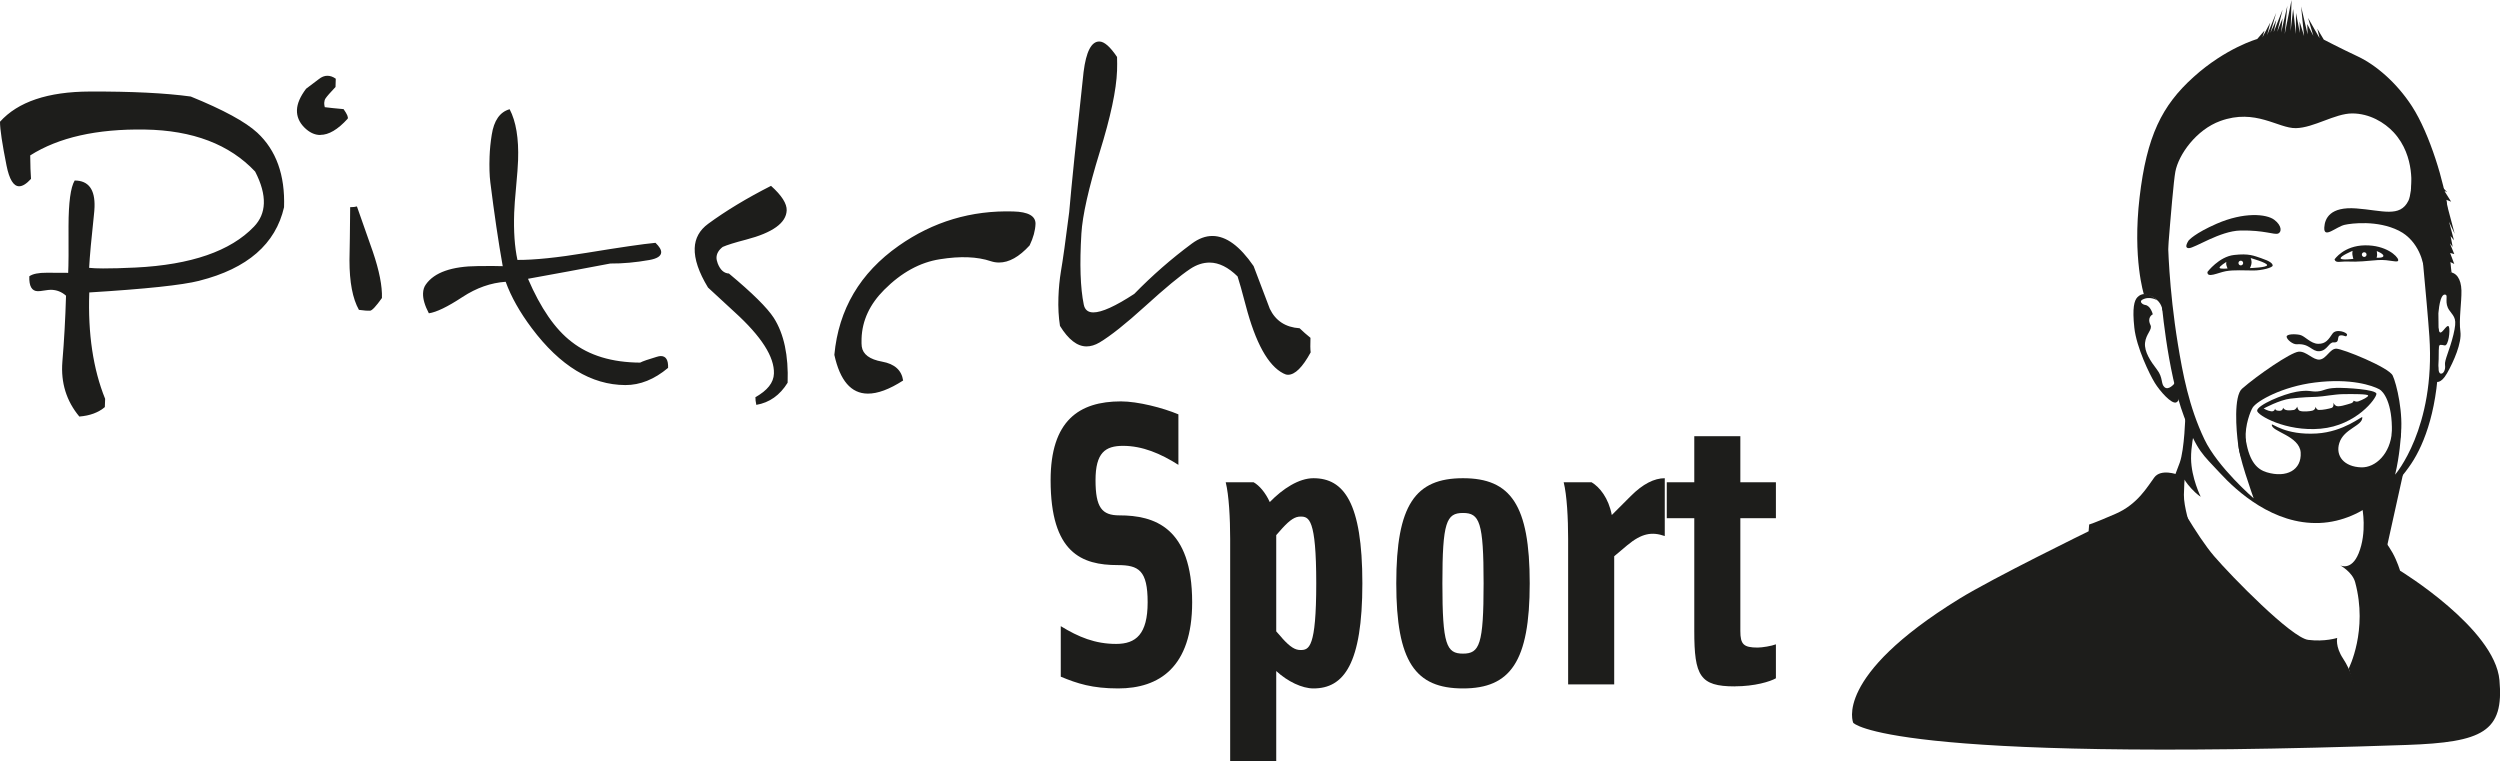 <?xml version="1.0" encoding="UTF-8"?> <svg xmlns="http://www.w3.org/2000/svg" id="Ebene_2" viewBox="0 0 499.83 152.19"><defs><style>.cls-1{fill:#1d1d1b;stroke-width:0px;}</style></defs><g id="Ebene_1-2"><path class="cls-1" d="m39.87,56.13c-3.42.87-10.76,1.65-22.02,2.34-.29,8.25.77,15.34,3.17,21.27l-.06,1.65c-1.28,1.09-2.98,1.72-5.1,1.89-2.59-3.11-3.72-6.76-3.39-10.95.35-4.19.6-8.59.73-13.21-.88-.78-1.89-1.17-3.04-1.18-.28,0-.72.05-1.29.14-.58.1-1.01.14-1.29.14-1.22,0-1.79-1-1.72-2.98.67-.48,1.84-.72,3.5-.71l4.27.02c.08-1.46.1-4.57.07-9.34.01-4.73.42-7.77,1.23-9.12,2.77.01,4.09,1.79,3.97,5.32-.02.49-.06,1.04-.13,1.64-.5,4.6-.82,8.1-.95,10.5.68.08,1.61.11,2.78.12,1.7,0,3.87-.05,6.5-.18,11.1-.55,18.99-3.28,23.68-8.18,1.25-1.31,1.91-2.85,1.97-4.62.07-1.88-.51-4.01-1.74-6.39-5.12-5.44-12.47-8.25-22.06-8.4-9.59-.15-17.23,1.57-22.91,5.17.02,2.03.07,3.59.16,4.69-.9.99-1.7,1.49-2.38,1.48-1.12,0-1.96-1.38-2.51-4.11C.45,28.8,0,25.87,0,24.34c3.59-3.99,9.57-6.01,17.96-6.04,8.35-.03,15.08.3,20.18,1,6.52,2.65,10.95,5.06,13.3,7.23,3.79,3.52,5.57,8.49,5.35,14.9-1.69,7.36-7.32,12.26-16.91,14.69m34.11,6c-.41.03-1.15-.02-2.23-.17-1.26-2.24-1.89-5.54-1.89-9.9.05-2.37.1-5.92.14-10.63.59,0,1.04-.05,1.35-.15.71,1.99,1.76,5,3.18,9.05,1.29,3.8,1.9,6.88,1.82,9.26-1.18,1.66-1.97,2.51-2.37,2.54m-9.95-35.13c-1.15,0-2.22-.52-3.23-1.54-1-1.02-1.48-2.17-1.44-3.45.04-1.28.65-2.7,1.83-4.26.73-.53,1.57-1.17,2.53-1.91.57-.46,1.15-.69,1.74-.68.56,0,1.11.2,1.66.59l-.05,1.65c-1.07,1.13-1.73,1.89-1.99,2.28-.17.25-.25.55-.27.91,0,.25.03.54.11.85.83.11,2.09.24,3.76.39.71,1,.98,1.64.82,1.92-1.97,2.17-3.79,3.24-5.47,3.23m60.98,50.02c-6.8-.03-13.03-3.82-18.7-11.37-2.4-3.2-4.14-6.29-5.22-9.28-2.96.2-5.83,1.21-8.63,3.04-2.99,1.97-5.23,3.05-6.73,3.26-.82-1.56-1.2-2.89-1.16-3.98.02-.71.21-1.31.57-1.8,1.7-2.4,5.17-3.62,10.42-3.66,2.27-.03,3.91-.02,4.94.02-.87-4.88-1.69-10.47-2.48-16.77-.17-1.38-.22-3.09-.15-5.14.05-1.41.19-2.86.43-4.35.44-2.86,1.63-4.57,3.58-5.12,1.28,2.44,1.84,5.84,1.69,10.19-.04,1.17-.17,2.92-.39,5.25-.22,2.33-.35,4.08-.39,5.25-.13,3.67.09,6.82.65,9.44,3.38.02,8-.46,13.84-1.42,6.71-1.1,11.3-1.77,13.76-2,.78.75,1.16,1.38,1.14,1.91-.03.75-.82,1.25-2.38,1.53-2.72.48-5.32.72-7.8.7-1.63.31-4.38.83-8.25,1.55l-8.2,1.5c2.53,5.88,5.43,10.09,8.73,12.61,3.5,2.74,8.07,4.12,13.69,4.15.54-.28,1.64-.66,3.3-1.15.34-.11.62-.16.84-.16,1.02,0,1.51.79,1.45,2.36-2.75,2.31-5.6,3.45-8.55,3.44m20.73-22.29c4.66,3.88,7.64,6.83,8.95,8.85,2.04,3.2,2.96,7.52,2.77,12.97-1.55,2.51-3.64,3.98-6.26,4.43-.13-.6-.19-1.12-.18-1.54,2.4-1.34,3.64-2.9,3.7-4.71.12-3.33-2.5-7.43-7.86-12.3l-5.32-4.91c-1.85-3.05-2.74-5.68-2.66-7.87.07-1.98.97-3.61,2.69-4.87,3.54-2.6,7.73-5.13,12.57-7.59,2.14,1.92,3.18,3.56,3.13,4.9-.09,2.51-2.79,4.46-8.11,5.85-2.27.59-3.83,1.08-4.68,1.46-.81.63-1.22,1.34-1.24,2.12-.01.32.07.71.24,1.17.51,1.32,1.27,1.99,2.26,2.03m60.11-5.63c-2.1,2.3-4.14,3.44-6.13,3.43-.56,0-1.1-.09-1.62-.26-2.73-.92-6.12-1.05-10.18-.4-4,.62-7.71,2.66-11.15,6.11-2.89,2.89-4.41,6.14-4.53,9.76-.02.71-.01,1.24.04,1.59.22,1.56,1.58,2.57,4.08,3.02,2.49.45,3.89,1.71,4.19,3.77-2.74,1.76-5.09,2.64-7.08,2.62-3.32-.02-5.54-2.6-6.67-7.75.85-9.11,5.14-16.38,12.87-21.81,6.88-4.83,14.52-7.11,22.92-6.86,2.98.08,4.45.91,4.43,2.47-.05,1.35-.44,2.78-1.17,4.3m51.64,25.88c-.28,0-.59-.09-.92-.27-3.05-1.56-5.56-6.1-7.53-13.63-.74-2.82-1.28-4.73-1.62-5.76-1.86-1.83-3.72-2.76-5.59-2.77-1.3,0-2.59.41-3.86,1.25-2,1.33-5.02,3.83-9.06,7.5-3.85,3.5-6.89,5.91-9.1,7.23-.89.52-1.75.78-2.59.78-1.87,0-3.63-1.38-5.31-4.1-.28-1.77-.38-3.67-.31-5.72.06-1.8.23-3.53.5-5.19.38-2.19.93-6.12,1.65-11.81.47-5.47,1.43-14.83,2.88-28.06.51-4.06,1.56-6.09,3.14-6.08.99,0,2.17,1.04,3.55,3.09.03.92.03,1.83,0,2.75-.14,3.85-1.29,9.27-3.47,16.28-2.22,7.22-3.44,12.64-3.66,16.27-.37,6.14-.21,10.88.48,14.23.21,1.02.85,1.54,1.9,1.54,1.67.01,4.41-1.23,8.19-3.7,3.58-3.67,7.42-7.03,11.53-10.07,1.37-1.01,2.74-1.52,4.11-1.51,2.73.01,5.47,2.02,8.22,6.02l3.24,8.54c1.16,2.4,3.14,3.7,5.96,3.89.66.64,1.38,1.28,2.17,1.91-.05,1.34-.04,2.31.04,2.91-1.63,2.99-3.14,4.48-4.53,4.48"></path><path class="cls-1" d="m235.6,82.84v10.1c-3.56-2.26-7.19-3.8-11.07-3.8-3.56,0-5.5,1.38-5.5,6.87s1.29,7.03,4.77,7.03c6.95,0,14.55,2.35,14.55,17.38,0,13.01-6.63,17.22-14.79,17.22-5.18,0-8.17-.97-11.48-2.35v-10.1c3.56,2.18,6.87,3.55,11.07,3.55,3.96,0,6.3-1.94,6.3-8.32s-1.78-7.44-5.98-7.44c-7.19,0-13.42-2.42-13.42-16.97,0-11.88,5.66-15.76,14.06-15.76,3.39,0,8.41,1.29,11.48,2.59"></path><path class="cls-1" d="m255.16,152.19h-9.21v-44.45c0-4.04-.24-8.73-.89-11.32h5.58c1.13.64,2.34,2.02,3.23,3.96,2.59-2.67,5.82-4.77,8.73-4.77,6.06,0,9.78,4.85,9.78,21.01s-3.72,21.02-9.78,21.02c-2.26,0-5.17-1.38-7.44-3.48v18.02Zm1.21-24.57c1.61,1.78,2.59,2.34,3.64,2.34,1.7,0,3.15-.4,3.15-13.34s-1.46-13.34-3.15-13.34c-1.05,0-2.02.57-3.64,2.34l-1.21,1.37v19.24l1.21,1.37Z"></path><path class="cls-1" d="m292.5,137.64c-9.54,0-13.34-5.33-13.34-21.02s3.8-21.01,13.34-21.01,13.34,5.33,13.34,21.01-3.88,21.02-13.34,21.02m-4.12-21.02c0,12.29.81,14.06,4.12,14.06s4.12-1.78,4.12-14.06-.81-14.06-4.12-14.06-4.12,1.78-4.12,14.06"></path><path class="cls-1" d="m326.05,99.17c2.42-2.42,4.69-3.56,6.79-3.56v11.56c-2.58-.89-4.6-.57-7.52,1.86l-2.59,2.18v25.62h-9.21v-29.1c0-4.04-.24-8.73-.89-11.31h5.58c1.62.97,3.39,3.15,4.04,6.55l3.8-3.8Z"></path><path class="cls-1" d="m346.82,137.23c-6.95,0-8.08-2.1-8.08-11.07v-22.55h-5.5v-7.19h5.5v-9.21h9.21v9.21h7.11v7.19h-7.11v22.55c0,2.67.65,3.31,3.47,3.31.89,0,2.83-.32,3.64-.65v6.79c-1.13.65-4.2,1.61-8.24,1.61"></path><path class="cls-1" d="m467.02,77.56c-2.14.06-2.27.57-3.68.7-1.34.12-1.63-.39-4.23.07-2.64.46-7.84,2.67-7.84,3.79,0,.86,5.71,4.22,12.7,3.59,7.17-.64,11.2-6.12,11.15-6.98-.04-.86-6.05-1.24-8.11-1.18m4.39,2.71c-.38.14-.82-.15-.82-.15,0,0-.1.39-.47.5-1,.3-2.57.84-3.08.52-.36-.22-.52-.63-.52-.63,0,0,.18.87-.34,1.05-.45.15-1.8.45-2.57.41-.48-.02-.65-.65-.65-.65,0,0,.02.6-.63.79-.42.12-1.83.28-2.51.04-.44-.16-.52-.86-.52-.86,0,0-.21.61-.72.69-.4.06-1.07.14-1.54,0-.41-.12-.57-.45-.57-.45,0,0-.02.61-.69.61-.86,0-.91-.33-.9-.46-.03.16-.16.64-.79.56-.75-.09-1.5-.56-1.5-.56,0,0,3.18-1.72,5.33-1.97,2.53-.3,4.05-.32,5.32-.37,1.27-.05,3.55-.51,5.25-.53,1.96-.03,4.95-.04,4.99.28.03.27-.99.81-2.05,1.2"></path><path class="cls-1" d="m432.05,59.15s1.14,14.96,4.62,24.17c2.67,7.06,3.73,7.51,7.14,11.22,3.41,3.71,10.74,10.38,19.94,10.02,9.21-.36,15.71-7.92,18.34-11.86,2.63-3.94,5.56-11.36,5.5-23.01-.06-11.65-.47-26.92-.47-26.92h-3.62s1.78,18.12,2.21,24.5c1.24,18.36-6.85,27.63-6.85,27.63.91-3.74,1.14-7.51,1.19-8.33.1-1.45-1.56-4.42-1.83-.28-.29,4.41-3.26,7.24-6.14,7.15-3.42-.11-5.19-2.28-4.38-4.86.91-2.92,4.71-3.42,4.6-5.16-.02-.33-3.65,2.92-9.13,3.25-6.33.38-8.92-2.12-8.96-1.77-.17,1.39,5.56,2.21,5.77,5.58.21,3.49-2.82,5.13-6.77,3.95-1.86-.56-3.43-1.98-4.17-6.28-.3-1.75-1.27-.42-1.47.52-.35,1.65,3.01,10.96,3.01,10.96,0,0-7.19-6.21-9.85-11.8-3.11-6.51-4.34-13.2-5.3-19.02-1.86-11.37-1.97-20.48-1.97-20.48l-1.42,10.79Z"></path><path class="cls-1" d="m472.29,101.54s1,4.89-.73,9.11c-1.47,3.58-3.7,2.37-3.7,2.37,0,0,2.45,1.31,3.01,3.38,2.61,9.64-1.28,17.24-1.28,17.24,0,0,.38,1.5,1.13,3.57.75,2.07,1.13,4.7,1.13,4.7,0,0,5.26-14.29,5.45-18.42.19-4.14-1.13-9.4-1.13-9.4l4.41-19.92-8.3,7.38Z"></path><path class="cls-1" d="m437.64,48.02s1.13-1.36,5.54-3.29c5.48-2.39,9.96-1.95,11.5-.8,1.55,1.16,1.56,2.49.76,2.77-.8.28-2.73-.71-7.52-.61-4.06.08-9.13,3.52-10.29,3.52s0-1.6,0-1.6"></path><path class="cls-1" d="m464.7,45.48c.11-1.83,1.17-4.2,6.39-3.81,5.22.39,8.74,1.89,10.43-1.54.84-1.71.97-9.08.97-9.08l4.83,12.55-2.8,9.47s-.68-4.83-4.93-6.96c-4.25-2.12-9.44-1.47-10.82-1.16-1.72.39-4.21,2.88-4.07.53"></path><path class="cls-1" d="m452.17,51.65c-1.6-.53-2.52-1.01-5.52-.67-3,.34-5.31,3.39-5.31,3.39-.1,1.31,2.08.15,3.68-.15,1.6-.29,3.87-.14,5.52-.14s3.84-.56,3.84-.99-.6-.9-2.2-1.43m-8.42,1.89c-.09-.29,1.36-1.19,1.36-1.19,0,0-.07.37,0,.64s.24.68.24.68c0,0-1.51.15-1.6-.13m4.25-.49c-.26,0-.47-.21-.47-.47s.21-.47.47-.47.47.21.47.47-.21.47-.47.47m1.83.54s.3-.59.32-1.07c.02-.48-.17-.93-.17-.93,0,0,3.29.92,3.28,1.41-.02.49-3.43.59-3.43.59"></path><path class="cls-1" d="m479.48,51.95c-.15-.77-2.47-2.95-6.63-2.9-4.26.05-6.1,2.81-6.1,2.81.24.82,1.11.37,2.61.43,2.13.1,3.92-.12,6-.29,2.42-.19,4.26.73,4.11-.05m-11.5-.31c-.09-.45,2.39-1.49,2.39-1.49,0,0-.09.38-.04.77s.19.83.19.83c0,0-2.45.34-2.55-.11m4.72-.27c-.26,0-.47-.21-.47-.47s.21-.47.47-.47.47.21.47.47-.21.47-.47.47m2.47.15s.11-.27.11-.58-.06-.66-.06-.66v-.08s1.38.53,1.32.98c-.06.45-1.38.34-1.38.34"></path><path class="cls-1" d="m469.25,66.91c.08-.41-2.16-1.3-2.92-.19-.77,1.12-1.32,2.05-2.85,2.02-1.53-.03-2.64-1.56-3.63-1.78-.99-.22-2.68-.19-2.68.35s1.21,1.58,2.04,1.52c2.57-.2,2.97,1.49,4.5,1.39,1.6-.1,1.92-1.85,2.87-1.77,1.35.12.5-1.26,1.33-1.39.83-.13,1.21.57,1.35-.16"></path><path class="cls-1" d="m449.01,87.75c.4,5.72-.94,5.27-1.53,1.13-.4-2.81-.91-9.7.78-11.17,3-2.63,9.7-7.26,11.32-7.4,1.55-.13,2.86,1.72,4.2,1.58,1.34-.14,2.04-2.18,3.31-2.18s10.5,3.74,11.28,5.36c.78,1.62,2.23,7.7,1.58,12.28-.11.78-1.81,2.29-1.74-.93.14-5.9-1.69-8.17-2.52-8.6-1.34-.71-5.64-2.26-12.9-1.34-6.51.82-11.56,3.67-12.41,5.01-.42.67-1.58,3.52-1.38,6.28"></path><path class="cls-1" d="m436.93,82.98s-.17,6.85-1.13,9.52c-.66,1.83-2.19,5.75-2.19,5.75,0,0-.16-.1,1.09,2.29,1.25,2.39,3.24,4.94,3.24,4.94,0,0-1.36-4.22-1.31-6.56.05-2.34.14-3.04.14-3.04,0,0,.17.5,1.31,1.75,1.14,1.25,1.91,1.68,1.91,1.68,0,0-1.88-3.75-1.93-7.62-.03-2.39.59-5.18.59-5.18l-1.72-3.53Z"></path><path class="cls-1" d="m482.01,37.92s1.02-6.63-3.42-11.44c-1.85-2.01-4.87-3.8-8.31-3.8s-7.67,2.87-11.25,2.94c-3.58.07-8.06-3.99-15.12-1.43-4.8,1.74-8.34,6.7-8.99,10.14-.64,3.44-2.4,27.91-2.4,27.91l-.18-.23s-.08-1.51-1.69-2.49c-1.05-.64-2.01-.64-2.01-.64,0,0-2.3-7.17-.87-19.42,1.43-12.25,4.45-18.35,10.8-24.07,6.47-5.83,12.72-7.59,12.72-7.59l1.45-1.68-.41,1.34,1.57-2.96-.62,2.5,1.8-4.43-1.15,4,1.18-2.64-.53,2.5,1.78-4.5-1.07,4.43,1.07-2.72-.28,2.86,1.23-5.34-.52,5.63,1.36-6.77-.18,6.19.5-4.41.55,4.99.02-4.22.77,4.02-.05-2.3.9,2.92-.6-5.92,1.31,5.59-.08-2.07,1.22,2.35-1.06-3.58,2.31,4.06-.45-1.88,1.29,2.16s3.29,1.72,6.81,3.37c3.51,1.65,7.7,5.15,10.82,9.96,3.61,5.57,6.53,15.55,7.1,20.43.57,4.87.57,13.04.57,13.04,0,0-1-.43-1.65.72-.65,1.15-1.43,2.87-1.43,2.87l-3.29-16.34-1.52-4.04Z"></path><path class="cls-1" d="m434.72,76.7s-1.13,1.4-1.94.73c-.81-.67-.25-1.87-1.52-3.52-1.27-1.66-2.57-3.56-2.4-5.36.18-1.8,1.53-2.66,1.09-3.56-.77-1.59.46-2.15.46-2.15,0,0-.42-1.73-1.52-1.87-.58-.08-1.25-.7-.56-1.06,1.55-.83,3.05.18,3.05.18,0,0-2.34-2.4-4.03-.68-.65.66-1.06,2.15-.63,6.1.42,3.95,3.07,9.38,4.09,11.03,1.02,1.66,3.37,4.33,4.3,3.91,1.48-.67-.45-4.88-.39-3.76"></path><path class="cls-1" d="m486.82,55.36l.7,7.28s.25-4.2,1.46-3.71c.5.21-.33,1.68.74,3.13,1.06,1.45,1.56,1.65.8,4.84-.77,3.19-1.83,5.11-1.68,6.08.15.98-.36,1.86-.89,1.71-.57-.16-.42-1.7-.42-1.7l-.55,3.3s.97.62,2.27-1.68c1.3-2.3,2.98-6.05,2.66-8.35-.33-2.3.26-5.85.21-8.18-.06-2.33-1.03-3.72-2.6-3.66-1.57.06-2.69.95-2.69.95"></path><polygon class="cls-1" points="486.76 35.8 489.26 38.41 488.7 38.16 490.06 40.32 489.09 39.95 489.32 41.29 490.77 46.75 489.64 44.33 490.63 48.05 489.95 47.2 490.37 49.37 489.78 48.59 490.69 50.8 489.86 50.58 490.69 52.79 489.89 52.38 490.2 54.93 489.42 53.66 487.67 40.47 486.76 35.8"></polygon><path class="cls-1" d="m487.32,66.29l.25-.84s-.04,1.17.44,1.02c.48-.15,1.32-1.8,1.61-1.13.29.67-.09,3.87-.86,3.72-.77-.15-1.05-.21-1.11.21-.06.42-.15.77-.15.77l-.19-3.77Z"></path><path class="cls-1" d="m435.35,94.89s-3.29-1.25-4.64.57c-1.36,1.81-3.29,5.33-7.7,7.25-4.42,1.93-5.32,2.15-5.32,2.15l-.11,1.36s-19.1,9.33-25.89,13.52c-25.26,15.57-21.17,24.77-21.17,24.77,0,0,6.4,8.04,110.65,4.43,15.21-.53,19.49-2.63,18.55-12.97-.94-10.34-19.87-21.87-19.87-21.87,0,0-.56-1.88-1.5-3.57-.94-1.69-2.07-3.01-2.07-3.01l-2.08,7.62-1.98,20.76-1.49.93s-.69-2.77-2.28-5.17c-1.59-2.4-1.17-4.12-1.17-4.12,0,0-2.47.81-5.8.39-3.34-.42-15.33-12.68-18.81-16.74-3.49-4.06-8.17-12.59-8.17-12.59l.88-3.7Z"></path></g></svg> 